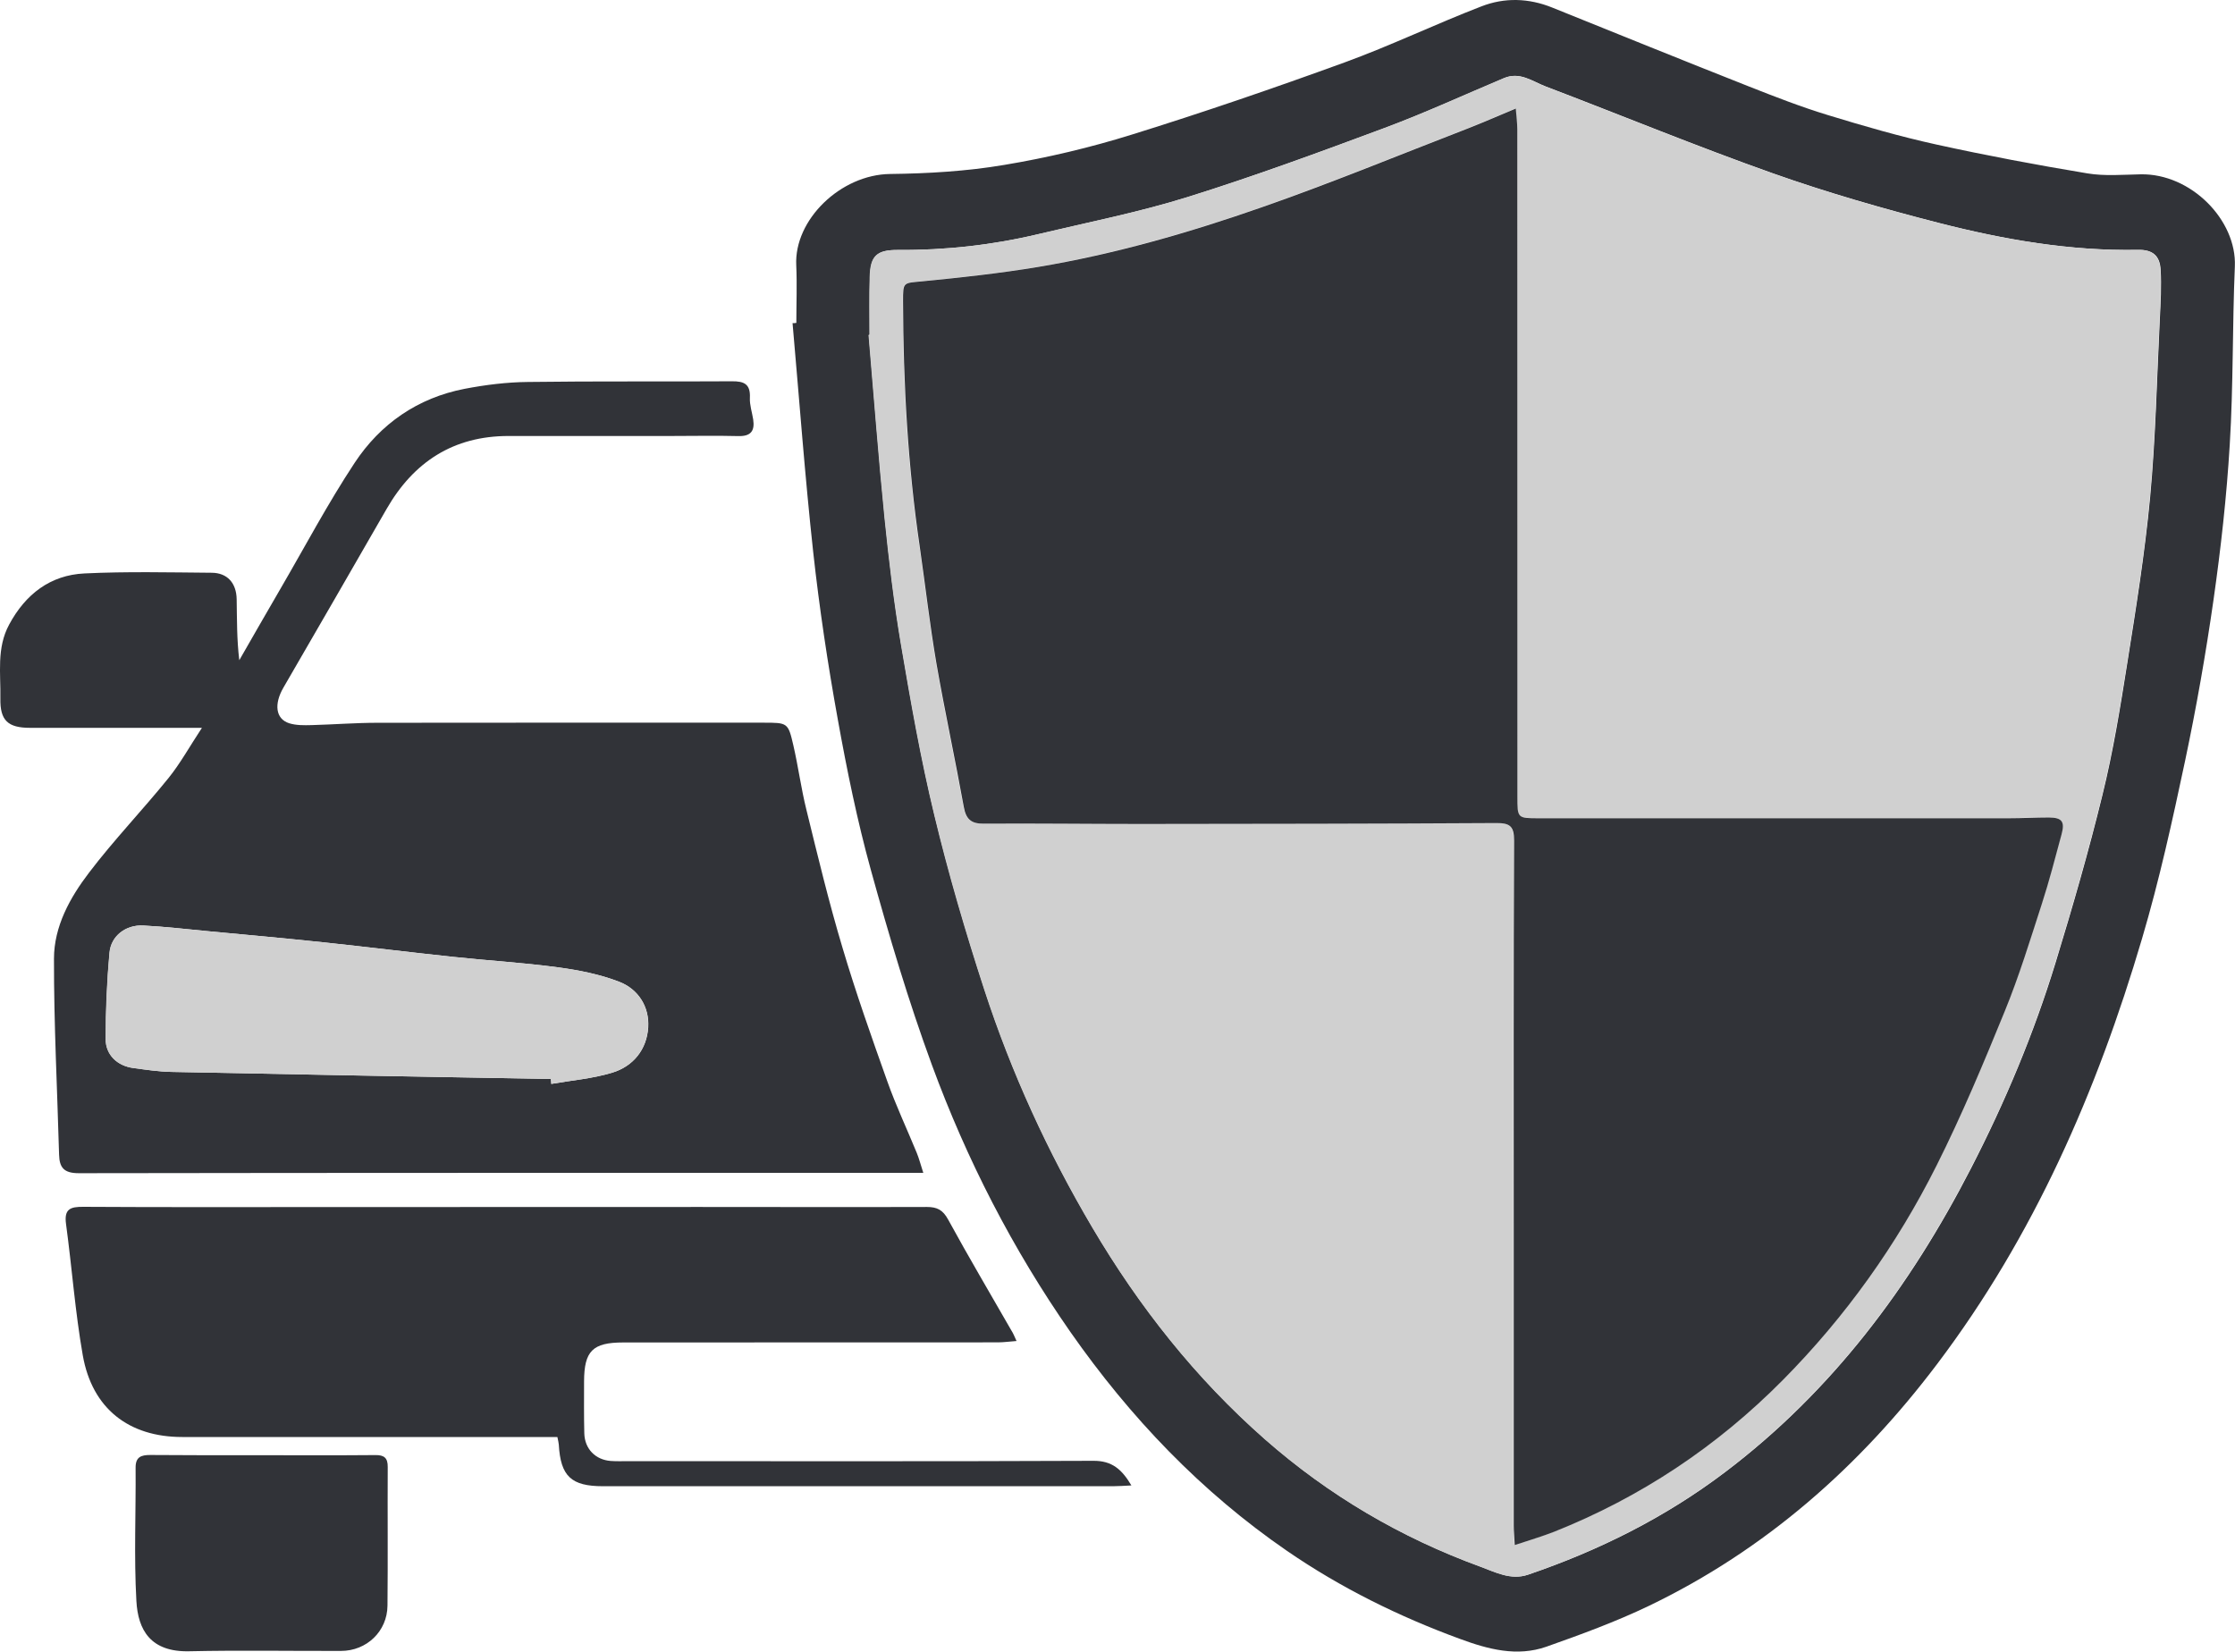<svg width="46" height="34" viewBox="0 0 46 34" fill="none" xmlns="http://www.w3.org/2000/svg">
<path d="M16.39 6.646C16.39 6.25 16.406 5.855 16.388 5.459C16.343 4.523 17.302 3.593 18.321 3.581C19.104 3.572 19.895 3.525 20.666 3.395C21.555 3.247 22.442 3.037 23.303 2.768C24.772 2.311 26.226 1.812 27.671 1.286C28.626 0.938 29.546 0.495 30.493 0.13C30.967 -0.054 31.464 -0.04 31.948 0.156C33.297 0.7 34.645 1.246 35.999 1.781C36.536 1.993 37.076 2.203 37.625 2.37C38.364 2.596 39.107 2.811 39.86 2.976C40.888 3.202 41.925 3.397 42.964 3.569C43.32 3.628 43.693 3.595 44.059 3.588C45.092 3.569 46.037 4.528 45.997 5.482C45.945 6.705 45.967 7.932 45.892 9.153C45.828 10.22 45.709 11.287 45.558 12.345C45.399 13.457 45.204 14.567 44.972 15.664C44.712 16.89 44.442 18.119 44.087 19.318C43.158 22.466 41.861 25.441 39.87 28.075C38.272 30.191 36.33 31.904 33.932 33.056C33.254 33.381 32.541 33.642 31.828 33.894C31.223 34.106 30.629 33.948 30.05 33.734C28.79 33.272 27.596 32.683 26.489 31.922C24.718 30.704 23.261 29.175 22.032 27.418C20.842 25.712 19.897 23.87 19.181 21.922C18.698 20.607 18.297 19.257 17.924 17.907C17.643 16.89 17.431 15.851 17.244 14.812C17.037 13.669 16.864 12.517 16.737 11.363C16.566 9.796 16.451 8.222 16.312 6.651C16.338 6.653 16.364 6.651 16.39 6.646ZM17.898 6.891C17.894 6.893 17.887 6.893 17.882 6.896C17.99 8.149 18.084 9.405 18.21 10.658C18.299 11.535 18.403 12.411 18.55 13.28C18.75 14.451 18.956 15.627 19.235 16.781C19.529 17.99 19.878 19.186 20.263 20.369C20.821 22.082 21.57 23.714 22.487 25.267C23.451 26.9 24.612 28.37 26.036 29.623C27.35 30.78 28.835 31.649 30.472 32.247C30.782 32.361 31.099 32.53 31.45 32.412C32.91 31.915 34.275 31.234 35.509 30.299C37.709 28.634 39.314 26.483 40.569 24.044C41.268 22.685 41.859 21.279 42.307 19.816C42.657 18.671 42.99 17.521 43.273 16.359C43.492 15.471 43.639 14.564 43.782 13.657C43.963 12.519 44.146 11.377 44.254 10.229C44.367 9.014 44.392 7.789 44.453 6.566C44.47 6.229 44.489 5.888 44.47 5.551C44.453 5.259 44.301 5.136 44.008 5.143C42.612 5.169 41.249 4.933 39.907 4.589C38.755 4.293 37.606 3.963 36.487 3.567C34.915 3.009 33.372 2.373 31.812 1.779C31.54 1.675 31.284 1.47 30.96 1.607C30.144 1.951 29.337 2.321 28.506 2.632C27.162 3.131 25.813 3.628 24.443 4.057C23.439 4.37 22.402 4.575 21.38 4.818C20.43 5.044 19.465 5.152 18.487 5.145C18.046 5.141 17.915 5.266 17.905 5.706C17.891 6.1 17.898 6.495 17.898 6.891Z" fill="#313338"/>
<path d="M19.003 24.141C18.852 24.141 18.752 24.141 18.651 24.141C12.974 24.141 7.297 24.139 1.622 24.148C1.317 24.148 1.223 24.035 1.216 23.766C1.179 22.421 1.108 21.076 1.111 19.733C1.111 19.071 1.439 18.477 1.831 17.964C2.345 17.288 2.936 16.673 3.471 16.011C3.712 15.711 3.9 15.37 4.156 14.981C3.968 14.981 3.869 14.981 3.771 14.981C2.72 14.981 1.669 14.981 0.618 14.981C0.163 14.981 -0.001 14.83 0.008 14.376C0.017 13.864 -0.074 13.339 0.189 12.854C0.526 12.229 1.036 11.836 1.739 11.803C2.61 11.761 3.485 11.782 4.357 11.789C4.679 11.791 4.866 12.001 4.871 12.335C4.878 12.748 4.873 13.16 4.925 13.589C5.206 13.099 5.488 12.607 5.772 12.119C6.276 11.254 6.745 10.366 7.297 9.53C7.829 8.722 8.599 8.189 9.563 8.003C9.992 7.921 10.431 7.866 10.867 7.862C12.265 7.843 13.663 7.857 15.061 7.848C15.312 7.845 15.448 7.902 15.434 8.189C15.427 8.335 15.479 8.486 15.502 8.634C15.538 8.872 15.451 8.983 15.195 8.976C14.735 8.964 14.276 8.974 13.816 8.974C12.699 8.974 11.582 8.974 10.466 8.974C9.333 8.974 8.514 9.506 7.956 10.477C7.25 11.702 6.546 12.927 5.835 14.15C5.636 14.491 5.671 14.797 5.952 14.887C6.096 14.932 6.26 14.929 6.412 14.925C6.865 14.913 7.318 14.877 7.771 14.877C10.417 14.873 13.063 14.875 15.709 14.875C16.211 14.875 16.22 14.873 16.328 15.339C16.429 15.777 16.488 16.227 16.596 16.663C16.83 17.617 17.06 18.574 17.342 19.514C17.616 20.437 17.938 21.347 18.261 22.254C18.439 22.756 18.667 23.238 18.869 23.731C18.916 23.846 18.948 23.971 19.003 24.141ZM11.339 22.209C11.341 22.242 11.346 22.277 11.348 22.31C11.765 22.237 12.197 22.202 12.601 22.079C13.035 21.948 13.314 21.599 13.342 21.146C13.368 20.723 13.138 20.36 12.748 20.209C12.347 20.053 11.911 19.969 11.482 19.91C10.759 19.813 10.032 19.771 9.307 19.693C8.425 19.599 7.543 19.49 6.661 19.396C5.88 19.314 5.099 19.243 4.317 19.17C3.862 19.128 3.407 19.073 2.95 19.05C2.591 19.031 2.286 19.262 2.255 19.61C2.201 20.2 2.178 20.793 2.176 21.384C2.176 21.714 2.415 21.938 2.743 21.983C3.004 22.018 3.264 22.058 3.527 22.063C6.131 22.117 8.735 22.162 11.339 22.209Z" fill="#313338"/>
<path d="M20.922 27.602C20.771 27.613 20.657 27.63 20.539 27.63C17.968 27.632 15.399 27.63 12.828 27.632C12.197 27.632 12.024 27.807 12.021 28.431C12.021 28.789 12.017 29.147 12.026 29.505C12.036 29.823 12.254 30.047 12.57 30.071C12.692 30.08 12.814 30.075 12.936 30.075C16.127 30.075 19.315 30.082 22.505 30.068C22.885 30.066 23.087 30.24 23.286 30.575C23.138 30.582 23.023 30.591 22.909 30.591C19.409 30.591 15.911 30.591 12.411 30.591C11.756 30.591 11.538 30.386 11.501 29.734C11.498 29.696 11.489 29.661 11.472 29.578C11.357 29.578 11.24 29.578 11.121 29.578C8.664 29.578 6.206 29.578 3.75 29.578C2.65 29.578 1.897 28.992 1.704 27.898C1.547 27.006 1.481 26.094 1.359 25.194C1.317 24.885 1.446 24.838 1.714 24.84C3.346 24.85 4.979 24.845 6.609 24.845C9.209 24.845 11.806 24.843 14.405 24.843C15.962 24.843 17.518 24.848 19.075 24.843C19.289 24.843 19.406 24.904 19.514 25.102C19.936 25.875 20.384 26.631 20.821 27.394C20.854 27.444 20.877 27.503 20.922 27.602Z" fill="#313338"/>
<path d="M5.425 29.953C6.192 29.953 6.962 29.957 7.729 29.95C7.907 29.948 7.982 30.009 7.98 30.195C7.975 31.147 7.985 32.097 7.975 33.048C7.971 33.578 7.546 33.981 7.018 33.981C5.977 33.984 4.935 33.965 3.896 33.988C3.098 34.007 2.84 33.55 2.807 32.952C2.756 32.04 2.798 31.126 2.791 30.212C2.789 29.988 2.903 29.948 3.091 29.948C3.87 29.955 4.646 29.953 5.425 29.953Z" fill="#313338"/>
<path d="M17.896 6.891C17.896 6.495 17.889 6.1 17.898 5.706C17.908 5.266 18.039 5.143 18.48 5.145C19.459 5.152 20.423 5.044 21.373 4.818C22.398 4.573 23.435 4.37 24.436 4.057C25.806 3.631 27.155 3.134 28.499 2.632C29.33 2.323 30.134 1.951 30.953 1.607C31.275 1.473 31.533 1.675 31.805 1.779C33.362 2.375 34.908 3.011 36.48 3.567C37.601 3.965 38.748 4.295 39.9 4.589C41.242 4.933 42.605 5.169 44.001 5.143C44.294 5.138 44.447 5.261 44.463 5.551C44.482 5.888 44.463 6.227 44.447 6.566C44.388 7.786 44.362 9.011 44.247 10.229C44.142 11.377 43.956 12.517 43.776 13.657C43.633 14.562 43.482 15.469 43.267 16.359C42.983 17.521 42.65 18.673 42.3 19.816C41.854 21.279 41.263 22.685 40.562 24.044C39.307 26.483 37.702 28.634 35.502 30.299C34.268 31.232 32.903 31.915 31.444 32.412C31.092 32.532 30.775 32.361 30.465 32.247C28.826 31.649 27.343 30.777 26.029 29.623C24.605 28.37 23.444 26.9 22.48 25.267C21.563 23.714 20.814 22.082 20.256 20.369C19.871 19.186 19.519 17.99 19.229 16.781C18.949 15.627 18.743 14.454 18.544 13.28C18.396 12.411 18.293 11.535 18.203 10.658C18.077 9.405 17.983 8.152 17.875 6.896C17.884 6.893 17.889 6.891 17.896 6.891ZM31.169 31.802C31.474 31.698 31.732 31.625 31.978 31.526C33.766 30.815 35.335 29.769 36.689 28.4C37.977 27.1 39.03 25.623 39.851 23.988C40.37 22.953 40.818 21.879 41.256 20.807C41.549 20.091 41.777 19.347 42.016 18.607C42.169 18.136 42.291 17.653 42.422 17.174C42.495 16.906 42.434 16.826 42.162 16.823C41.89 16.821 41.617 16.838 41.345 16.84C38.117 16.842 34.889 16.84 31.664 16.84C31.223 16.84 31.223 16.84 31.223 16.395C31.223 11.815 31.223 7.237 31.221 2.658C31.221 2.523 31.202 2.389 31.19 2.231C30.824 2.384 30.508 2.523 30.186 2.648C28.786 3.19 27.397 3.76 25.98 4.257C24.474 4.785 22.94 5.226 21.363 5.492C20.573 5.624 19.773 5.711 18.973 5.789C18.579 5.829 18.579 5.798 18.579 6.198C18.584 7.892 18.677 9.582 18.924 11.259C19.041 12.058 19.13 12.859 19.266 13.652C19.437 14.64 19.648 15.62 19.829 16.604C19.874 16.854 19.974 16.953 20.235 16.951C21.314 16.944 22.393 16.96 23.472 16.958C25.912 16.955 28.352 16.953 30.789 16.939C31.066 16.937 31.157 17.003 31.155 17.297C31.143 20.009 31.148 22.723 31.148 25.434C31.148 27.423 31.148 29.411 31.148 31.399C31.15 31.512 31.16 31.625 31.169 31.802Z" fill="#D0D0D0"/>
<path d="M11.337 22.209C8.733 22.162 6.127 22.115 3.523 22.063C3.263 22.058 3 22.018 2.74 21.983C2.413 21.938 2.172 21.714 2.172 21.384C2.172 20.793 2.198 20.2 2.252 19.61C2.284 19.262 2.587 19.033 2.946 19.05C3.403 19.073 3.859 19.128 4.314 19.17C5.095 19.243 5.878 19.314 6.657 19.396C7.539 19.49 8.421 19.599 9.303 19.693C10.028 19.771 10.758 19.813 11.478 19.91C11.907 19.966 12.344 20.053 12.745 20.209C13.134 20.36 13.366 20.723 13.338 21.146C13.31 21.601 13.031 21.95 12.597 22.079C12.193 22.202 11.762 22.237 11.344 22.31C11.344 22.277 11.342 22.244 11.337 22.209Z" fill="#D0D0D0"/>
<path d="M31.176 31.802C31.167 31.623 31.155 31.512 31.155 31.402C31.155 29.413 31.155 27.425 31.155 25.437C31.155 22.725 31.15 20.011 31.162 17.299C31.164 17.005 31.073 16.939 30.796 16.941C28.357 16.955 25.917 16.958 23.479 16.96C22.4 16.96 21.321 16.946 20.242 16.953C19.982 16.955 19.881 16.857 19.836 16.607C19.658 15.622 19.445 14.642 19.273 13.655C19.137 12.861 19.046 12.06 18.931 11.261C18.684 9.584 18.591 7.895 18.586 6.201C18.586 5.8 18.586 5.829 18.98 5.791C19.778 5.713 20.578 5.626 21.37 5.494C22.947 5.23 24.483 4.787 25.987 4.26C27.404 3.765 28.793 3.192 30.193 2.651C30.515 2.526 30.831 2.387 31.197 2.234C31.209 2.394 31.228 2.526 31.228 2.66C31.23 7.24 31.23 11.817 31.23 16.397C31.23 16.842 31.23 16.842 31.671 16.842C34.899 16.842 38.127 16.842 41.352 16.842C41.625 16.842 41.897 16.826 42.169 16.826C42.441 16.828 42.502 16.911 42.429 17.177C42.3 17.655 42.176 18.138 42.023 18.609C41.784 19.347 41.557 20.091 41.263 20.81C40.825 21.884 40.377 22.956 39.858 23.99C39.039 25.623 37.984 27.102 36.696 28.403C35.342 29.771 33.773 30.817 31.985 31.529C31.739 31.625 31.481 31.701 31.176 31.802Z" fill="#313338"/>
</svg>
